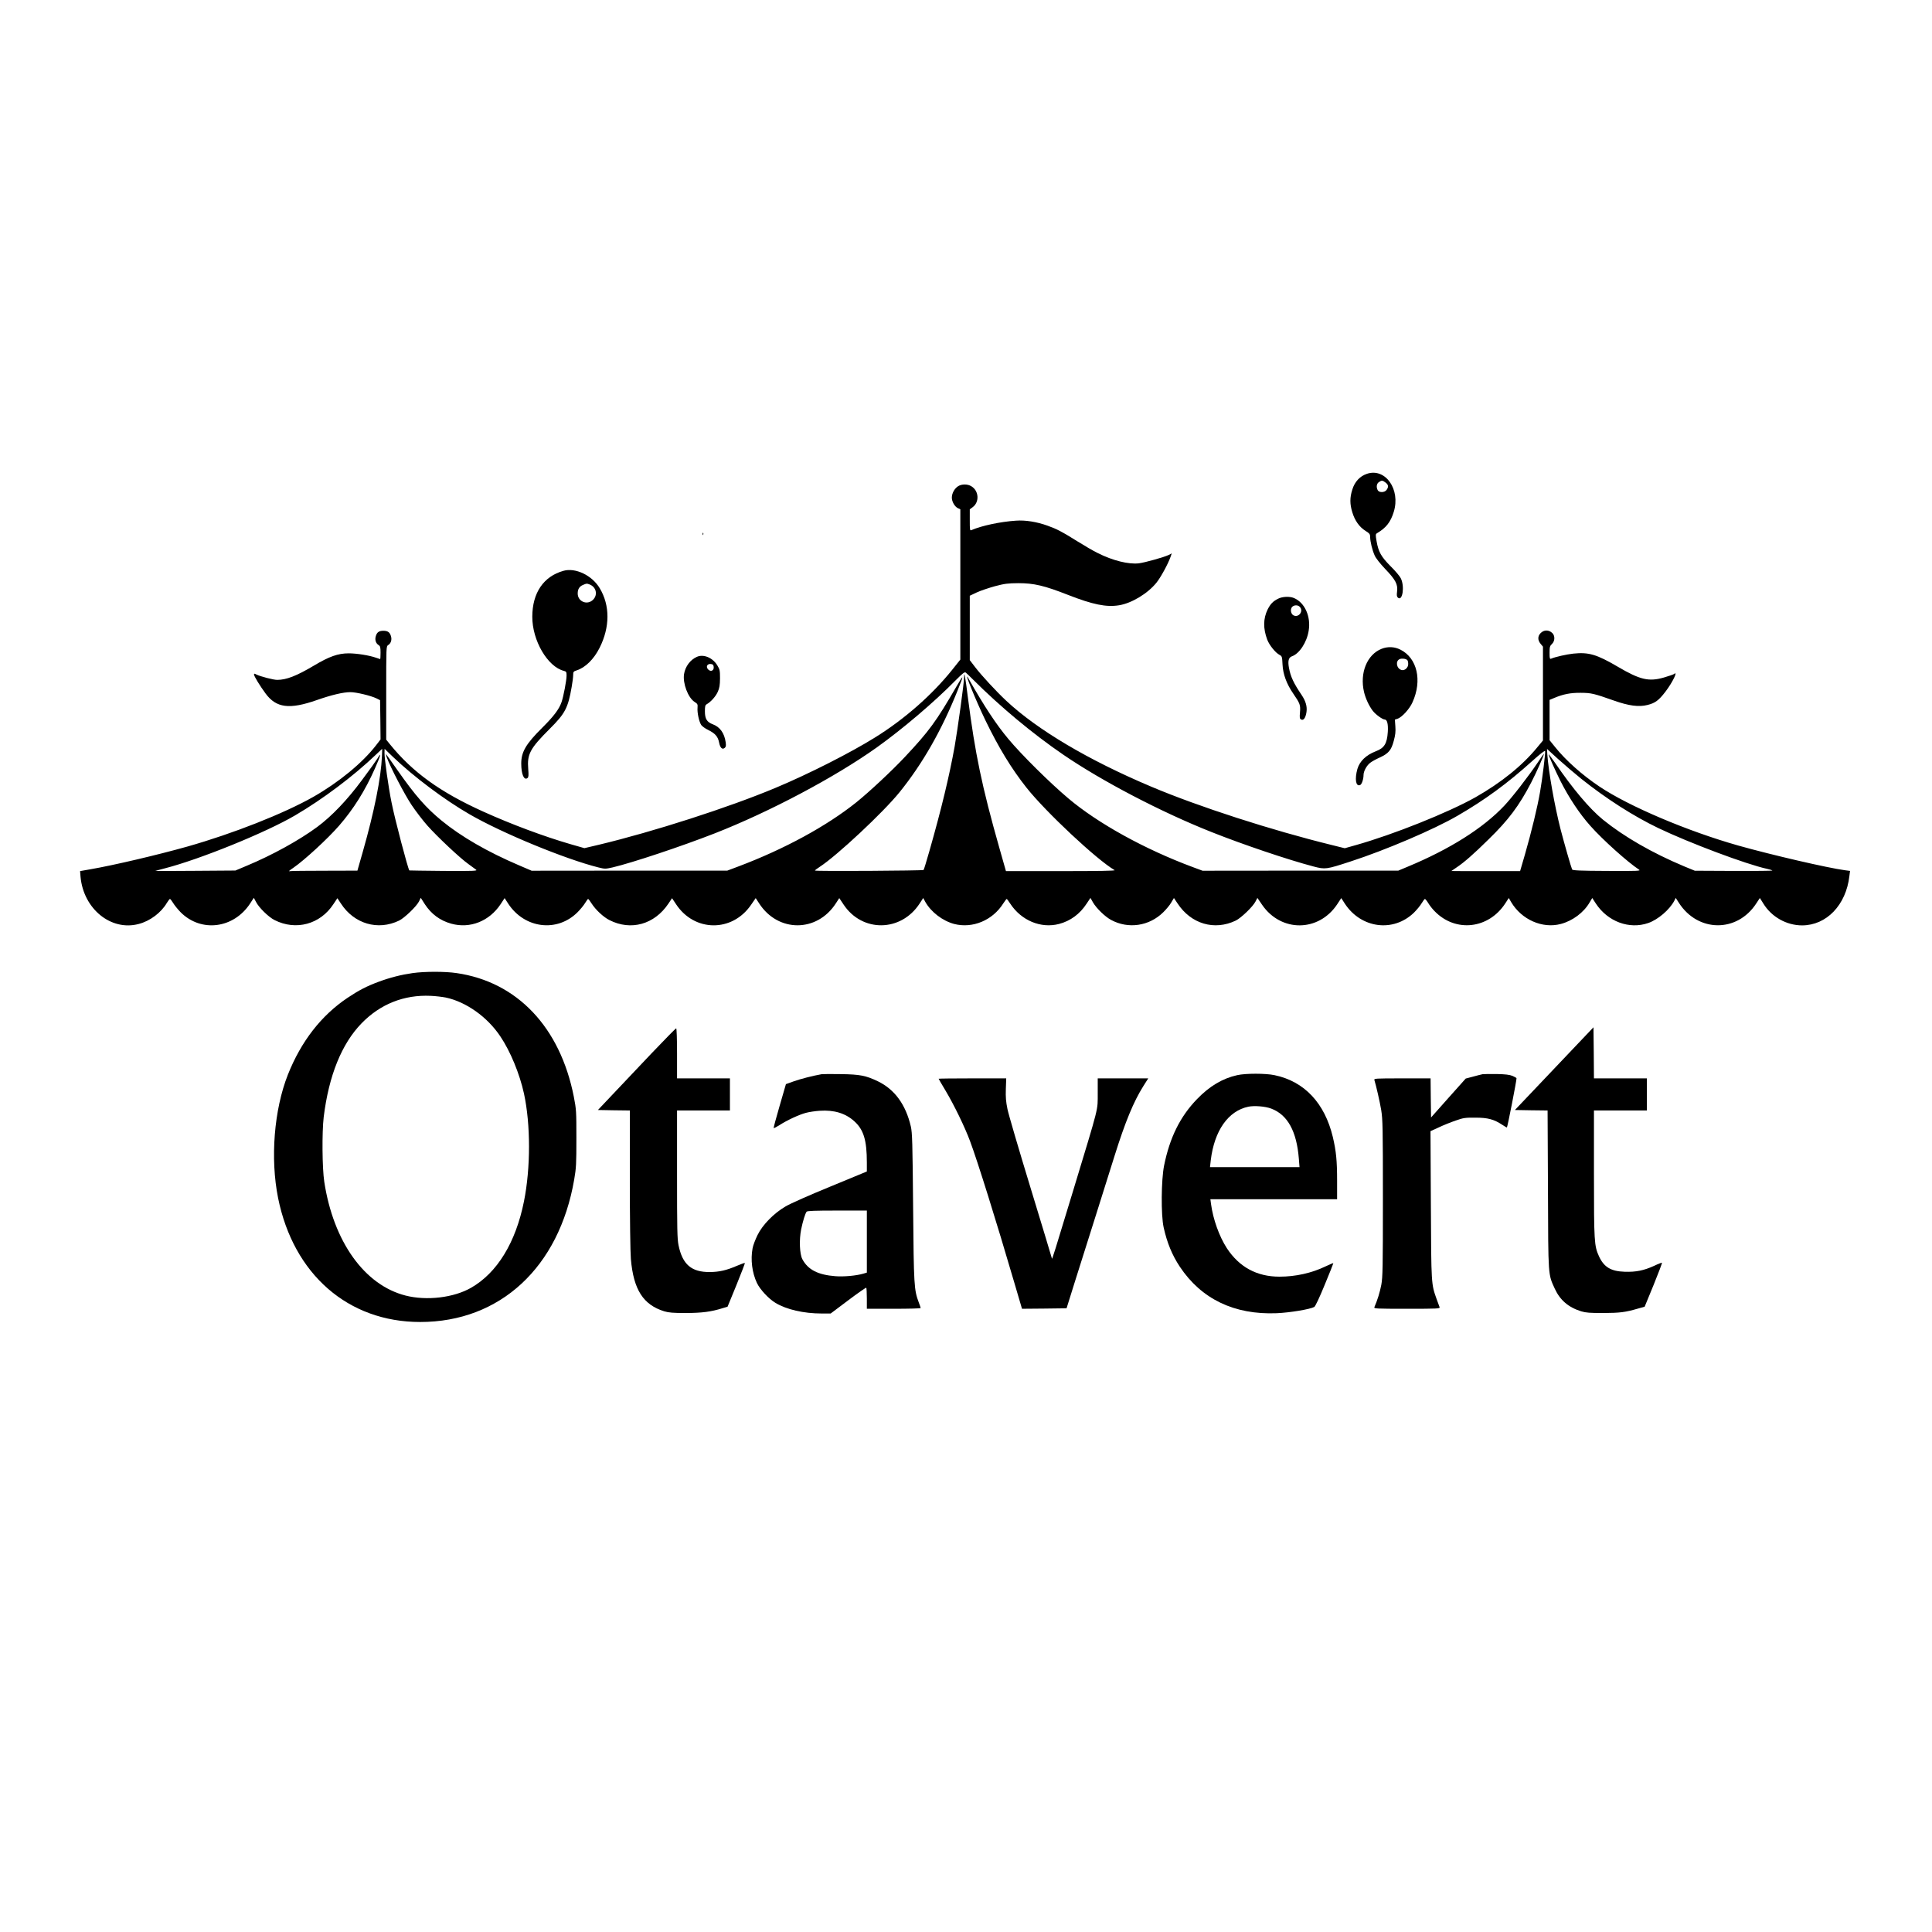 <?xml version="1.0" standalone="no"?>
<!DOCTYPE svg PUBLIC "-//W3C//DTD SVG 20010904//EN"
 "http://www.w3.org/TR/2001/REC-SVG-20010904/DTD/svg10.dtd">
<svg version="1.0" xmlns="http://www.w3.org/2000/svg"
 width="2046pt" height="2046pt" viewBox="0 0 2046 2046"
 preserveAspectRatio="xMidYMid meet">
<g transform="translate(0,2046) scale(0.1,-0.1)"
fill="#000000" stroke="none">
<path d="M14475 15442 c-74 -25 -129 -84 -154 -167 -27 -85 -27 -152 0 -240
26 -87 75 -157 140 -197 44 -28 49 -35 49 -67 1 -48 22 -136 48 -194 12 -28
58 -86 112 -143 110 -115 135 -163 125 -239 -5 -41 -3 -54 10 -65 48 -40 72
120 30 205 -10 22 -59 80 -109 129 -100 101 -128 151 -148 265 -12 69 -11 75
6 85 96 57 143 118 176 225 74 238 -89 470 -285 403z m199 -93 c30 -23 33 -45
10 -77 -20 -29 -79 -31 -94 -3 -17 32 -12 69 12 85 29 21 40 20 72 -5z"/>
<path d="M10145 15310 c-38 -25 -65 -75 -65 -120 0 -43 31 -96 65 -112 l25
-11 0 -796 0 -796 -86 -108 c-211 -264 -505 -523 -816 -716 -263 -164 -707
-389 -1054 -534 -498 -209 -1295 -465 -1872 -603 l-153 -36 -147 42 c-282 82
-623 209 -922 344 -459 207 -751 418 -993 717 l-37 46 0 494 c0 486 0 494 20
507 31 19 43 59 29 99 -12 38 -34 53 -79 53 -45 0 -67 -15 -79 -53 -14 -40 -2
-80 29 -99 17 -11 20 -23 20 -80 0 -38 -2 -68 -4 -68 -2 0 -22 7 -45 15 -72
25 -203 46 -288 46 -113 0 -206 -33 -367 -129 -187 -111 -293 -152 -391 -152
-40 0 -177 36 -218 56 -22 12 -27 12 -27 1 0 -18 63 -121 123 -202 113 -153
253 -170 542 -69 154 54 279 84 356 84 61 0 216 -37 276 -66 l38 -19 3 -208 2
-208 -47 -61 c-143 -186 -396 -394 -665 -547 -312 -177 -850 -389 -1333 -526
-320 -90 -784 -199 -1034 -242 l-103 -18 5 -62 c32 -340 324 -576 616 -498
120 31 237 119 298 223 14 23 29 42 33 42 4 0 19 -19 33 -42 14 -24 50 -68 80
-99 217 -217 562 -173 736 93 l39 60 23 -43 c30 -60 133 -161 197 -193 226
-114 483 -45 623 169 l42 63 37 -56 c140 -216 392 -290 617 -181 57 28 182
148 210 202 l19 39 42 -66 c69 -106 162 -175 281 -208 199 -55 403 26 523 207
l42 64 38 -59 c173 -264 519 -307 735 -90 30 30 66 74 80 98 14 23 28 42 31
42 4 0 20 -21 37 -48 42 -66 125 -144 189 -176 228 -116 477 -46 625 175 l38
57 42 -63 c194 -296 595 -300 795 -7 l49 71 37 -57 c200 -308 611 -308 811 0
l37 57 46 -69 c197 -296 607 -291 804 10 l39 60 22 -41 c62 -109 183 -201 306
-234 195 -50 407 38 520 218 17 26 33 47 36 47 3 0 20 -22 37 -49 117 -179
324 -266 517 -216 121 32 221 105 293 216 l40 60 27 -48 c37 -63 128 -151 191
-185 183 -99 404 -66 553 81 32 31 70 77 85 104 l28 47 38 -57 c143 -218 391
-291 617 -182 57 28 182 148 209 202 l20 38 49 -72 c201 -294 601 -291 797 6
l42 64 38 -59 c172 -262 513 -307 732 -95 29 29 66 73 81 99 15 25 31 46 35
46 4 0 20 -19 34 -42 14 -24 44 -63 68 -87 221 -229 572 -190 749 82 l37 57
25 -43 c110 -186 331 -284 526 -232 125 33 243 121 305 228 l28 47 37 -57
c126 -193 355 -278 556 -208 104 36 226 141 276 236 l15 30 34 -53 c202 -313
616 -316 818 -7 l39 59 37 -59 c87 -142 246 -231 411 -231 258 1 464 215 500
521 l7 56 -54 7 c-185 25 -772 161 -1128 261 -540 153 -1160 416 -1473 626
-181 121 -356 277 -468 417 l-59 73 0 213 0 214 48 20 c94 40 173 56 282 55
113 -1 138 -7 351 -82 158 -56 264 -70 355 -47 82 20 120 48 192 142 76 100
136 225 90 186 -7 -5 -55 -22 -107 -37 -160 -46 -252 -25 -490 115 -222 130
-307 155 -470 138 -72 -8 -189 -34 -233 -53 -16 -6 -18 0 -18 62 0 61 3 72 25
93 33 31 34 88 3 117 -38 35 -88 34 -123 -2 -32 -32 -32 -75 0 -113 l25 -30 0
-497 0 -497 -59 -71 c-160 -196 -384 -376 -657 -531 -289 -162 -868 -394
-1266 -506 l-117 -33 -133 33 c-644 158 -1414 407 -1916 619 -666 281 -1207
602 -1536 910 -106 99 -262 268 -327 353 l-59 77 0 341 0 341 74 35 c41 19
128 48 193 66 103 27 134 31 248 32 165 0 275 -26 525 -124 263 -103 406 -132
541 -110 132 21 303 124 395 238 45 55 123 198 150 274 l13 38 -32 -17 c-46
-23 -252 -81 -318 -89 -109 -12 -275 29 -434 109 -44 21 -143 79 -220 127
-163 102 -214 128 -312 163 -113 41 -235 60 -333 53 -167 -11 -367 -54 -472
-100 -17 -8 -18 1 -18 106 l0 114 31 23 c73 54 66 173 -14 221 -41 26 -103 25
-142 0z m159 -2046 c287 -287 631 -574 956 -796 409 -280 1037 -608 1569 -819
337 -134 814 -295 1081 -365 126 -33 135 -31 393 53 369 120 881 338 1132 484
289 167 527 341 792 580 87 78 133 114 136 105 5 -13 -29 -293 -53 -429 -28
-163 -90 -420 -161 -667 l-51 -175 -364 0 c-200 0 -364 0 -364 1 0 1 24 17 54
37 79 52 182 142 339 297 211 205 324 356 452 602 57 110 135 286 135 304 0 4
-29 -36 -63 -88 -98 -146 -271 -370 -356 -460 -224 -238 -577 -461 -1025 -647
l-98 -41 -1037 0 -1036 -1 -105 39 c-508 189 -1002 462 -1315 726 -196 165
-497 463 -637 631 -130 156 -254 344 -422 640 -59 104 74 -224 179 -442 140
-289 274 -510 436 -715 206 -259 743 -762 933 -873 12 -7 -172 -10 -567 -10
l-584 0 -71 250 c-183 644 -256 996 -332 1589 -29 230 -40 288 -40 215 0 -57
-68 -550 -100 -733 -57 -316 -140 -661 -266 -1103 -31 -109 -59 -201 -63 -206
-8 -8 -1151 -15 -1151 -6 0 3 23 21 51 39 182 118 672 576 845 790 243 301
444 652 612 1070 73 182 72 189 -9 50 -215 -371 -290 -473 -546 -746 -139
-148 -378 -371 -516 -482 -314 -251 -762 -495 -1248 -678 l-117 -44 -1036 0
-1036 -1 -133 57 c-333 142 -614 304 -822 475 -163 134 -276 262 -466 533
-137 195 -132 190 -113 136 37 -103 188 -393 263 -505 44 -66 120 -165 168
-219 104 -117 343 -342 433 -406 34 -25 71 -52 82 -60 17 -13 -20 -15 -343
-13 -199 2 -363 4 -364 5 -15 18 -154 545 -188 718 -33 159 -77 476 -75 529
l1 41 86 -83 c224 -214 549 -458 815 -611 344 -199 1012 -474 1363 -562 69
-17 74 -17 150 0 205 48 730 223 1083 361 582 228 1274 595 1716 910 271 194
604 476 833 709 78 78 97 93 109 83 8 -6 42 -39 76 -73z m-6259 -811 c-10
-232 -81 -585 -202 -1010 l-58 -203 -345 -1 c-190 0 -353 -2 -362 -4 -27 -5
-22 1 30 36 115 79 361 305 483 445 153 176 276 372 380 607 62 140 73 184 26
104 -14 -23 -87 -126 -163 -227 -155 -210 -320 -383 -474 -497 -189 -140 -477
-299 -746 -411 l-121 -51 -426 -3 c-234 -2 -425 -2 -424 -1 1 1 47 13 102 27
368 94 1073 380 1382 562 292 171 614 413 853 641 36 34 66 62 67 63 1 0 0
-35 -2 -77z m12700 -240 c263 -210 553 -396 818 -523 326 -156 932 -384 1150
-431 31 -7 57 -15 57 -18 0 -3 -185 -5 -411 -4 l-411 2 -112 46 c-339 142
-639 315 -861 495 -142 116 -320 327 -508 603 -37 54 -67 93 -67 88 0 -14 70
-171 125 -281 90 -178 202 -347 317 -476 131 -148 396 -385 516 -464 21 -13
-14 -15 -339 -13 -286 1 -364 5 -370 15 -10 20 -84 278 -123 428 -64 252 -127
609 -140 792 l-3 57 116 -106 c64 -58 175 -152 246 -210z"/>
<path d="M7441 14804 c0 -11 3 -14 6 -6 3 7 2 16 -1 19 -3 4 -6 -2 -5 -13z"/>
<path d="M5967 14415 c-211 -59 -329 -233 -330 -485 -1 -253 162 -532 336
-575 24 -6 27 -12 27 -50 0 -50 -33 -224 -54 -283 -26 -74 -84 -150 -204 -269
-173 -172 -222 -256 -222 -379 0 -115 30 -183 67 -153 11 10 12 30 7 94 -13
159 18 217 228 427 163 162 194 222 232 443 9 50 16 107 16 127 0 33 3 38 38
49 92 30 181 118 242 239 110 219 111 448 1 631 -81 136 -257 220 -384 184z
m276 -144 c71 -27 90 -109 38 -162 -63 -63 -166 -19 -163 70 1 43 19 71 55 86
39 17 40 17 70 6z"/>
<path d="M13536 14120 c-56 -28 -82 -56 -112 -115 -47 -97 -48 -200 -4 -319
23 -59 86 -138 130 -161 26 -14 28 -18 32 -102 5 -103 43 -206 114 -309 72
-105 77 -120 71 -196 -5 -60 -4 -69 13 -78 25 -13 47 19 56 81 8 59 -9 116
-53 181 -83 123 -115 190 -133 286 -13 72 -4 108 30 121 80 27 160 149 179
272 25 151 -42 298 -156 346 -46 19 -121 16 -167 -7z m228 -86 c44 -44 -9
-118 -65 -91 -30 15 -38 67 -14 91 21 20 59 21 79 0z"/>
<path d="M14631 13589 c-154 -61 -233 -255 -186 -457 16 -68 53 -148 93 -200
29 -38 103 -92 127 -92 25 0 37 -49 32 -130 -8 -125 -37 -172 -127 -206 -102
-39 -171 -105 -195 -187 -30 -108 -17 -189 28 -171 18 6 37 62 37 107 0 40 34
102 72 130 18 14 62 38 98 54 94 43 124 78 150 177 17 62 21 97 17 153 l-5 72
29 10 c47 16 127 104 158 175 104 230 49 467 -128 556 -63 32 -134 35 -200 9z
m272 -119 c5 -4 10 -22 10 -40 2 -40 -38 -76 -72 -65 -53 16 -65 96 -18 115
23 10 66 4 80 -10z"/>
<path d="M7380 13504 c-70 -31 -123 -102 -136 -183 -15 -97 42 -249 111 -294
32 -20 35 -26 32 -61 -5 -54 17 -153 40 -185 11 -14 44 -38 74 -52 73 -36 102
-70 114 -131 11 -58 34 -80 60 -58 13 11 15 23 10 59 -14 98 -60 162 -137 191
-62 23 -83 58 -83 136 0 54 3 67 19 76 44 25 95 82 117 131 19 42 23 70 24
143 0 84 -2 94 -30 140 -50 80 -145 119 -215 88z m178 -106 c5 -39 -30 -56
-58 -28 -28 28 -11 63 28 58 21 -2 28 -9 30 -30z"/>
<path d="M4370 10155 c-120 -17 -239 -47 -360 -92 -129 -48 -208 -89 -331
-171 -278 -187 -490 -460 -630 -812 -147 -372 -188 -888 -104 -1307 163 -808
741 -1313 1505 -1313 846 0 1471 578 1631 1510 21 121 23 166 23 435 0 286 -1
306 -27 440 -145 737 -600 1217 -1242 1310 -121 18 -336 18 -465 0z m351 -259
c216 -46 441 -206 578 -412 107 -159 204 -396 250 -605 71 -328 71 -787 0
-1141 -87 -436 -284 -758 -561 -916 -183 -105 -470 -139 -693 -82 -436 111
-764 571 -861 1205 -22 146 -25 522 -6 685 54 439 190 776 401 993 198 204
450 304 731 291 52 -2 125 -11 161 -18z"/>
<path d="M16459 9143 l-416 -438 173 -3 173 -2 4 -838 c3 -930 1 -893 72
-1049 56 -122 145 -198 280 -240 49 -15 93 -18 235 -18 176 1 232 8 366 47
l71 20 95 231 c52 128 92 233 88 235 -3 1 -41 -13 -82 -33 -110 -50 -193 -67
-313 -63 -146 5 -219 49 -272 164 -50 111 -53 153 -53 875 l0 669 280 0 280 0
0 170 0 170 -280 0 -280 0 -2 271 -3 270 -416 -438z"/>
<path d="M6898 9303 c-139 -147 -323 -341 -409 -432 l-157 -166 169 -3 169 -2
0 -728 c0 -416 5 -777 11 -845 28 -325 131 -485 354 -554 48 -14 93 -18 230
-18 171 1 266 13 390 52 l50 15 94 229 c51 126 92 232 89 234 -2 2 -40 -11
-84 -30 -111 -48 -186 -65 -286 -66 -194 -2 -290 79 -332 283 -14 66 -16 174
-16 753 l0 675 280 0 280 0 0 170 0 170 -280 0 -280 0 0 265 c0 152 -4 265 -9
265 -5 0 -123 -120 -263 -267z"/>
<path d="M8700 9084 c-92 -16 -227 -51 -296 -76 l-81 -29 -67 -231 c-37 -126
-65 -232 -63 -235 3 -2 30 12 62 32 80 52 210 112 280 130 33 9 99 19 147 22
151 10 271 -26 365 -111 99 -89 133 -201 133 -437 l0 -95 -387 -160 c-213 -87
-425 -181 -472 -209 -127 -74 -246 -196 -299 -305 -23 -47 -47 -109 -52 -139
-23 -122 -5 -259 46 -368 33 -69 125 -168 197 -211 116 -70 299 -112 488 -112
l96 0 185 139 c102 77 189 137 192 134 3 -4 6 -55 6 -115 l0 -108 285 0 c157
0 285 3 285 8 0 4 -9 31 -20 59 -50 133 -53 176 -60 1008 -6 686 -9 789 -24
855 -54 233 -172 394 -351 480 -127 60 -186 72 -390 75 -99 2 -191 1 -205 -1z
m480 -1772 l0 -329 -37 -11 c-75 -22 -208 -34 -296 -27 -185 14 -291 69 -350
180 -29 56 -35 204 -13 315 19 91 43 168 58 188 8 9 85 12 324 12 l314 0 0
-328z"/>
<path d="M13102 9074 c-154 -34 -293 -116 -425 -253 -180 -186 -289 -408 -349
-703 -31 -153 -34 -525 -5 -656 36 -163 90 -294 171 -416 229 -344 578 -511
1026 -493 139 6 351 41 398 66 11 6 53 94 110 233 51 123 92 226 92 230 0 4
-37 -11 -82 -33 -147 -71 -318 -109 -488 -109 -240 0 -426 101 -558 302 -80
124 -145 304 -167 466 l-7 52 671 0 671 0 0 193 c0 216 -10 315 -45 465 -86
361 -303 591 -618 656 -94 20 -306 20 -395 0z m360 -354 c173 -65 270 -239
293 -532 l7 -88 -474 0 -474 0 8 73 c38 313 184 522 398 567 64 13 179 4 242
-20z"/>
<path d="M15700 9084 c-14 -3 -60 -14 -102 -26 l-76 -20 -184 -206 -183 -206
-3 207 -2 207 -301 0 c-287 0 -300 -1 -294 -18 19 -63 56 -223 72 -317 16
-101 18 -179 18 -935 0 -741 -2 -834 -17 -917 -15 -77 -40 -160 -73 -235 -7
-17 13 -18 345 -18 331 0 352 1 345 18 -4 9 -18 49 -32 87 -56 159 -56 147
-60 993 l-4 783 88 40 c48 23 128 55 178 72 82 29 101 32 210 31 132 0 196
-18 283 -75 24 -16 46 -29 50 -29 6 0 103 497 102 521 0 4 -19 15 -42 25 -32
13 -76 18 -168 20 -69 1 -136 0 -150 -2z"/>
<path d="M9940 9036 c0 -2 32 -57 71 -122 91 -152 205 -386 262 -539 76 -202
278 -847 467 -1493 l83 -282 236 2 236 3 86 275 c114 360 353 1117 424 1345
112 356 199 567 303 733 l52 82 -267 0 -268 0 0 -157 c-1 -191 20 -108 -262
-1038 -191 -631 -223 -733 -223 -713 0 3 -101 338 -225 744 -124 406 -235 784
-246 839 -16 78 -20 125 -17 213 l4 112 -358 0 c-197 0 -358 -2 -358 -4z"/>
</g>
</svg>
